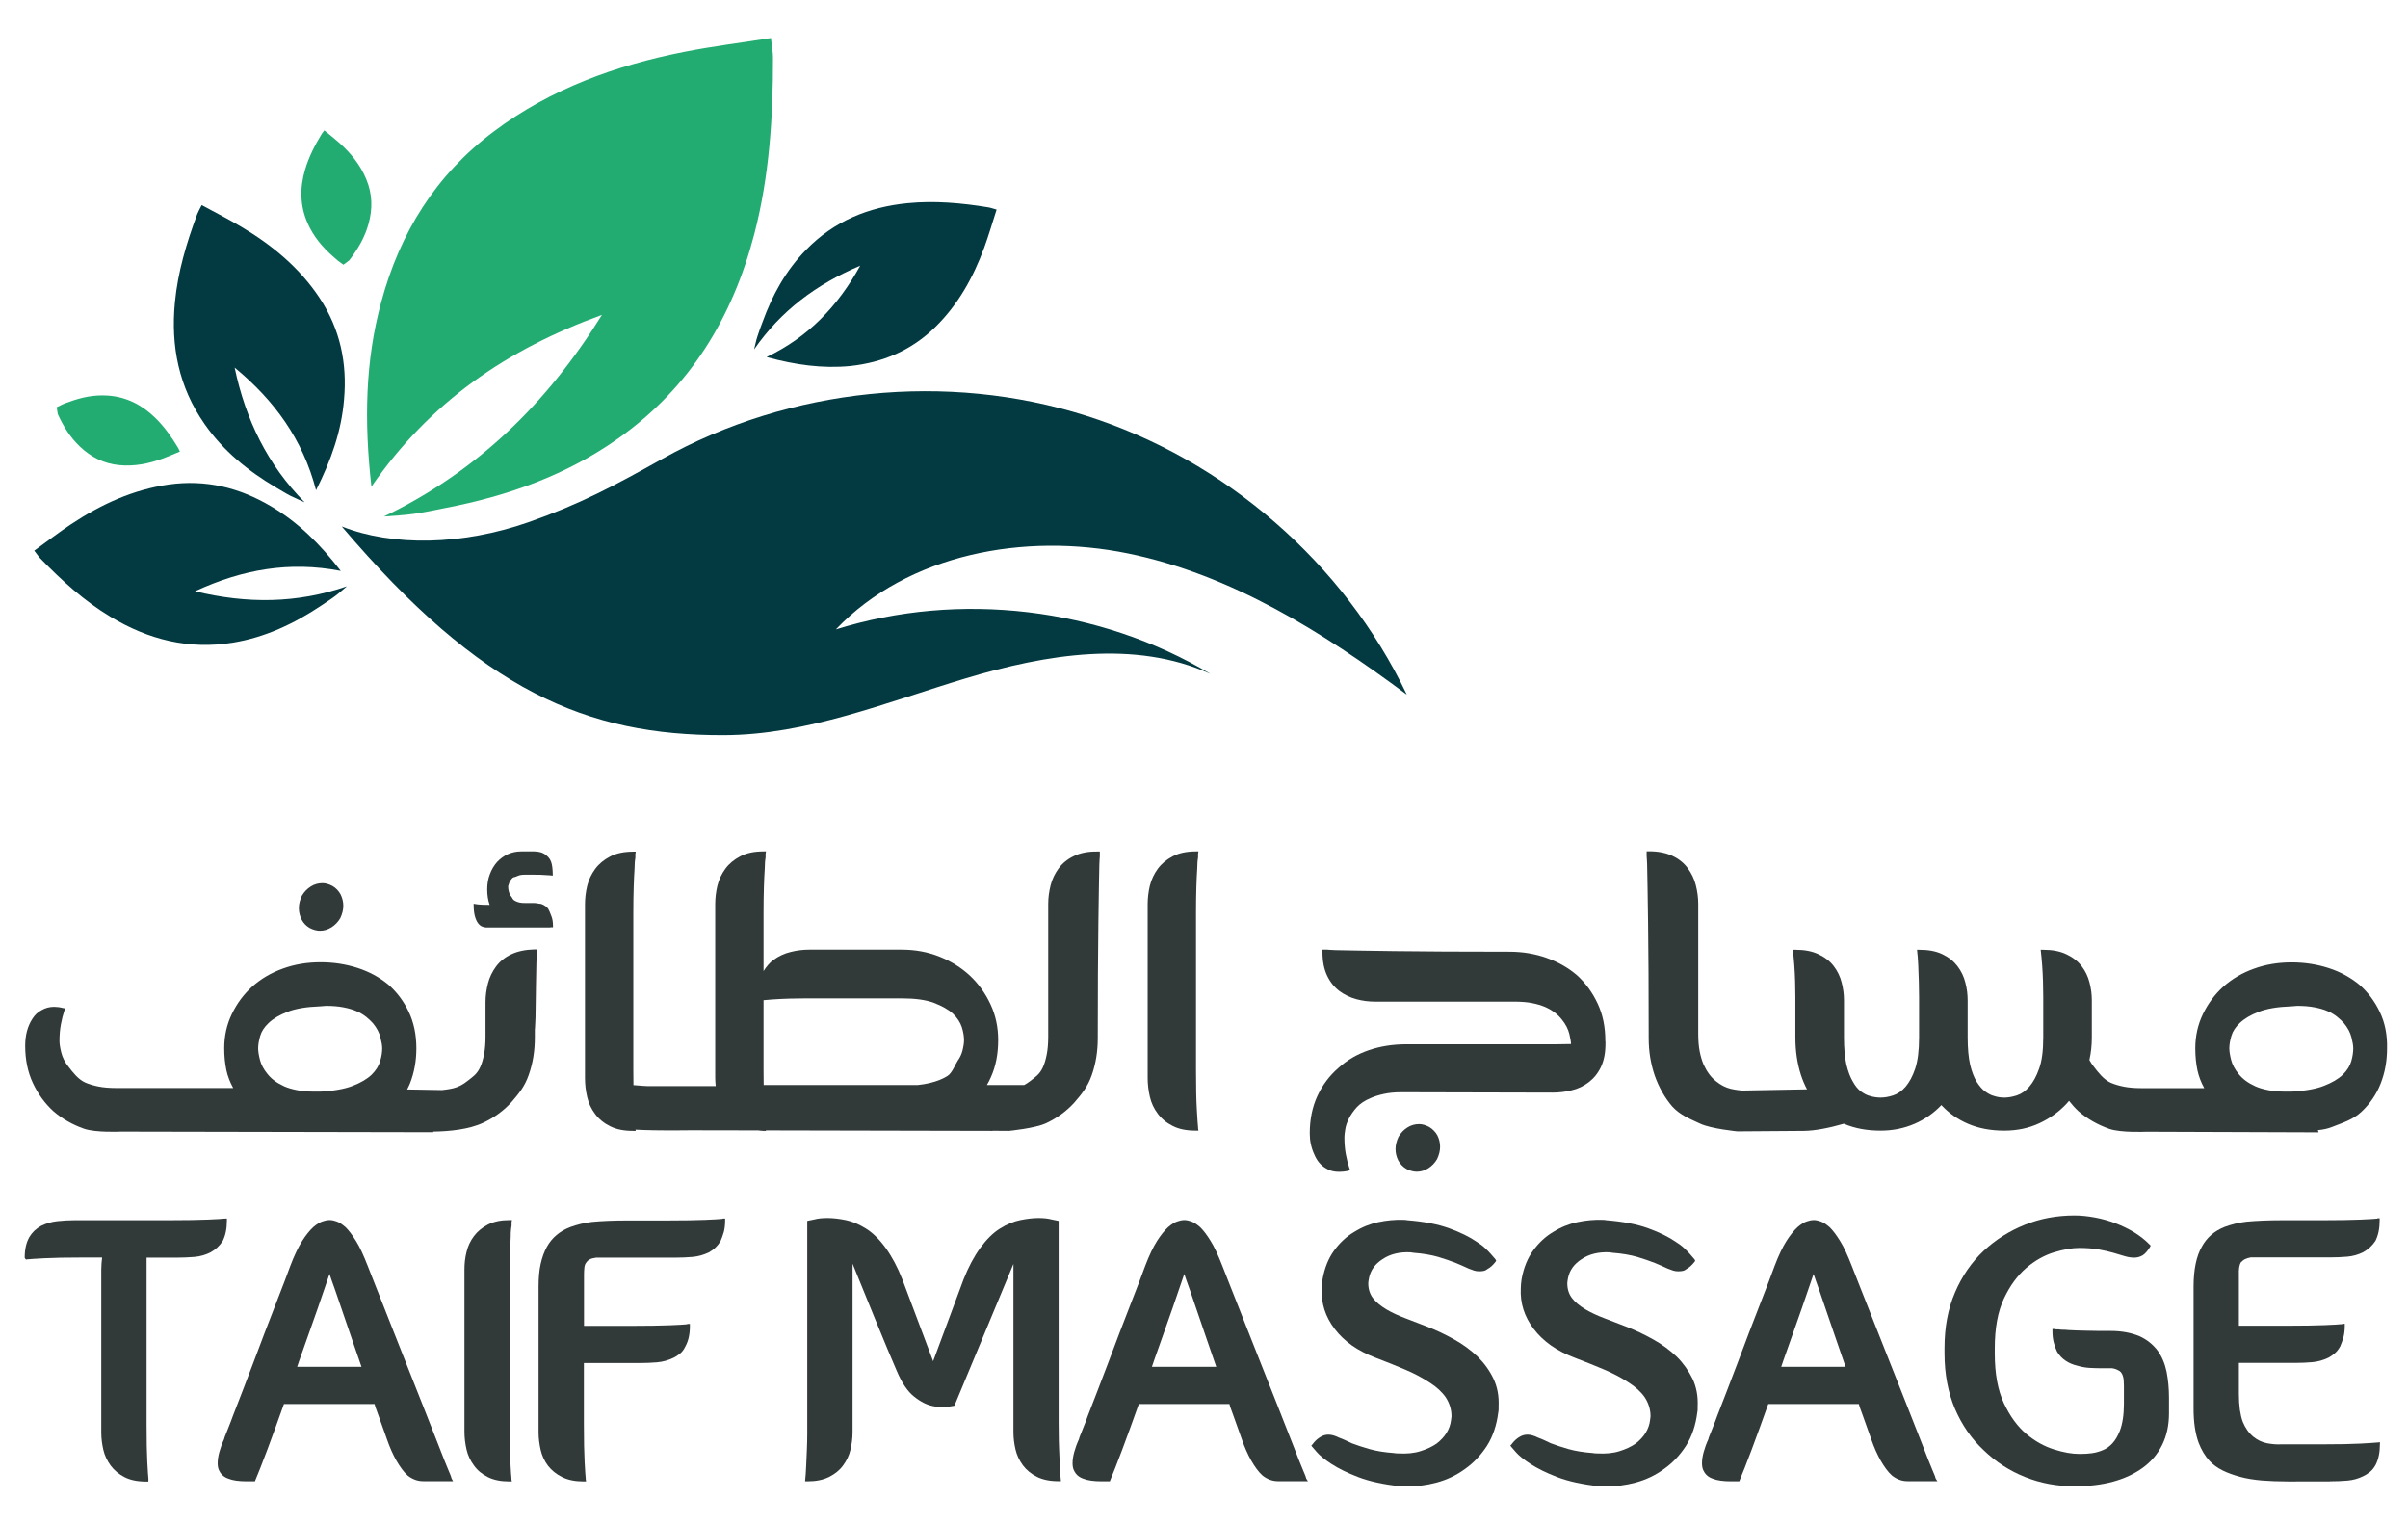 <?xml version="1.0" encoding="utf-8"?>
<!-- Generator: Adobe Illustrator 28.0.0, SVG Export Plug-In . SVG Version: 6.00 Build 0)  -->
<svg version="1.1" id="Layer_1" xmlns="http://www.w3.org/2000/svg" xmlns:xlink="http://www.w3.org/1999/xlink" x="0px" y="0px"
	 viewBox="0 0 198.78 125.84" style="enable-background:new 0 0 198.78 125.84;" xml:space="preserve">
<style type="text/css">
	.st0{fill:#323939;}
	.st1{fill:#033941;}
	.st2{fill-rule:evenodd;clip-rule:evenodd;fill:#033941;}
	.st3{fill-rule:evenodd;clip-rule:evenodd;fill:#23AC72;}
</style>
<g>
	<g>
		<g>
			<path class="st0" d="M98.76,73.21c0.02-0.61,0.04-1.11,0.07-1.51c0-0.2,0.01-0.38,0.02-0.53c0.01-0.15,0.03-0.29,0.05-0.4v-0.2
				v-0.1l0.03-0.2h-0.2c-0.76,0-1.4,0.13-1.91,0.4c-0.52,0.27-0.93,0.61-1.24,1.03c-0.31,0.42-0.53,0.89-0.66,1.4
				c-0.12,0.51-0.18,1.02-0.18,1.53v8.35v5.99c0,0.51,0.06,1.03,0.18,1.55c0.12,0.52,0.34,0.99,0.66,1.41
				c0.31,0.42,0.73,0.76,1.24,1.01c0.51,0.26,1.14,0.38,1.88,0.38h0.03h0.2l-0.03-0.2v-0.07c-0.02-0.18-0.06-0.66-0.1-1.45
				c-0.05-0.79-0.07-1.9-0.07-3.34v-12.9C98.73,74.53,98.74,73.82,98.76,73.21z"/>
			<path class="st0" d="M45.15,70.64c-0.15-0.14-0.31-0.23-0.49-0.29c-0.18-0.05-0.36-0.08-0.54-0.08H43
				c-0.38,0-0.74,0.08-1.08,0.23c-0.34,0.16-0.63,0.37-0.89,0.65c-0.25,0.28-0.45,0.62-0.59,1c-0.15,0.38-0.22,0.8-0.22,1.26
				c0,0.48,0.07,0.9,0.2,1.27h-0.12c-0.34,0-0.61-0.01-0.79-0.03c-0.19-0.02-0.3-0.04-0.34-0.05h-0.02l-0.05-0.02v0.09v0.02
				c0,0.35,0.03,0.64,0.09,0.88c0.06,0.24,0.14,0.43,0.24,0.58c0.1,0.15,0.21,0.25,0.34,0.31c0.12,0.06,0.25,0.09,0.37,0.09h1.42
				h3.87c0.01,0,0.01-0.01,0.01-0.02c0.01,0,0.03,0,0.04,0h0.08h0.02l0.07,0.01v-0.09c0-0.33-0.04-0.61-0.13-0.83
				c-0.09-0.22-0.21-0.6-0.37-0.73c-0.15-0.14-0.31-0.23-0.49-0.29c-0.03-0.01-0.06-0.01-0.1-0.01v-0.01l-0.03,0.01
				c-0.14-0.03-0.27-0.06-0.41-0.06h-0.74c-0.44,0-0.59-0.05-0.83-0.16c-0.24-0.11-0.23-0.23-0.34-0.37
				c-0.06-0.07-0.11-0.14-0.14-0.21c-0.03-0.07-0.05-0.14-0.07-0.22c-0.03-0.12-0.05-0.24-0.05-0.37c0-0.14,0.02-0.09,0.06-0.25
				c0.04-0.16,0.13-0.31,0.26-0.45c0.13-0.14,0.12-0.06,0.35-0.16c0.23-0.1,0.35-0.15,0.74-0.15h0.5c0.57,0,1,0.01,1.29,0.04
				c0.07,0,0.13,0,0.18,0.01c0.05,0,0.09,0.01,0.13,0.01c0.02,0.01,0.05,0.01,0.08,0.01h0.02l0.07,0.01v-0.09
				c0-0.33-0.04-0.81-0.13-1.03C45.43,70.95,45.31,70.77,45.15,70.64z"/>
			<path class="st0" d="M117.97,93.01c-0.29-0.15-0.57-0.23-0.82-0.23c-0.35,0-0.67,0.09-0.97,0.28c-0.3,0.19-0.54,0.44-0.73,0.76
				c-0.16,0.34-0.25,0.68-0.25,1.02c0,0.34,0.08,0.65,0.23,0.95c0.16,0.29,0.38,0.52,0.67,0.69c0.29,0.15,0.58,0.23,0.85,0.23
				c0.33,0,0.64-0.09,0.95-0.28c0.3-0.19,0.54-0.44,0.73-0.76c0.16-0.34,0.25-0.68,0.25-1.02c0-0.34-0.08-0.65-0.23-0.95
				C118.49,93.42,118.26,93.18,117.97,93.01z"/>
			<path class="st0" d="M25.56,76.59c0.29,0.15,0.58,0.23,0.85,0.23c0.33,0,0.64-0.09,0.95-0.28c0.3-0.19,0.54-0.44,0.73-0.76
				c0.16-0.34,0.25-0.68,0.25-1.02c0-0.34-0.08-0.65-0.23-0.95c-0.16-0.29-0.38-0.52-0.67-0.69c-0.29-0.15-0.57-0.23-0.82-0.23
				c-0.35,0-0.67,0.09-0.97,0.28c-0.3,0.19-0.54,0.44-0.73,0.76c-0.16,0.34-0.25,0.68-0.25,1.02s0.08,0.65,0.23,0.95
				C25.05,76.19,25.27,76.42,25.56,76.59z"/>
			<path class="st0" d="M132.52,85.91c0-1.15-0.21-2.17-0.63-3.07c-0.42-0.9-0.98-1.68-1.69-2.33c-0.73-0.63-1.57-1.11-2.53-1.45
				c-0.96-0.34-1.98-0.51-3.06-0.51c-4,0-7.17-0.02-9.51-0.05c-2.34-0.03-3.96-0.06-4.87-0.08c-0.15,0-0.29-0.01-0.4-0.02
				c-0.11-0.01-0.2-0.02-0.26-0.02h-0.2h-0.2v0.2c0,0.77,0.13,1.41,0.38,1.94c0.25,0.53,0.59,0.95,1.01,1.27
				c0.42,0.31,0.89,0.54,1.41,0.68c0.52,0.14,1.03,0.2,1.54,0.2h11.06h0.46c0.55,0,1.03,0.04,1.44,0.12
				c0.41,0.08,0.77,0.19,1.08,0.32c0.6,0.27,1.06,0.62,1.39,1.05c0.31,0.38,0.51,0.78,0.61,1.18c0.08,0.35,0.13,0.61,0.14,0.83
				c-0.43,0.01-0.83,0.02-1.21,0.02c-0.41,0-0.75,0-1.01,0h-11.37c-1.11,0-2.14,0.16-3.11,0.49c-0.96,0.33-1.8,0.82-2.51,1.47
				c-0.73,0.63-1.31,1.4-1.73,2.31c-0.42,0.91-0.63,1.94-0.63,3.09c0,0.61,0.12,1.18,0.37,1.72c0.22,0.54,0.55,0.93,1,1.18
				c0.27,0.18,0.62,0.27,1.06,0.27c0.11,0,0.23-0.01,0.35-0.02c0.12-0.01,0.24-0.03,0.35-0.05l0.2-0.07l-0.07-0.2
				c-0.11-0.32-0.2-0.68-0.28-1.1c-0.08-0.42-0.12-0.88-0.12-1.4c0-0.16,0.02-0.38,0.07-0.66c0.04-0.28,0.14-0.58,0.3-0.9
				c0.16-0.31,0.37-0.62,0.65-0.93c0.28-0.3,0.66-0.56,1.15-0.76c0.31-0.14,0.67-0.25,1.08-0.34c0.41-0.09,0.89-0.14,1.45-0.14
				l12.5,0.03c0.51,0,1.03-0.06,1.55-0.19c0.52-0.12,0.99-0.34,1.41-0.66c0.42-0.32,0.76-0.73,1.01-1.25
				c0.25-0.52,0.38-1.16,0.38-1.93v-0.2c0,0,0,0-0.01,0C132.51,85.96,132.52,85.94,132.52,85.91z"/>
			<path class="st0" d="M88.66,70.65c-0.53,0.25-0.95,0.59-1.26,1.01c-0.31,0.42-0.54,0.89-0.67,1.4c-0.13,0.52-0.2,1.03-0.2,1.54
				v10.52v0.46c0,0.55-0.04,1.03-0.12,1.44c-0.08,0.41-0.18,0.77-0.32,1.07c-0.27,0.59-0.62,0.8-1.04,1.13
				c-0.17,0.13-0.33,0.24-0.5,0.33h-3.08c0.12-0.21,0.23-0.42,0.33-0.65c0.4-0.89,0.6-1.91,0.6-3.06c0-1.06-0.21-2.04-0.63-2.94
				c-0.42-0.9-0.98-1.69-1.69-2.36c-0.73-0.68-1.57-1.2-2.54-1.59c-0.96-0.38-1.99-0.57-3.1-0.57h-7.64c-0.51,0-1.02,0.06-1.53,0.19
				c-0.51,0.12-0.98,0.34-1.43,0.66c-0.32,0.24-0.58,0.56-0.81,0.92v-4.8c0-0.82,0.01-1.53,0.03-2.14c0.02-0.61,0.04-1.11,0.07-1.51
				c0-0.2,0.01-0.38,0.02-0.53c0.01-0.15,0.03-0.29,0.05-0.4v-0.2v-0.1l0.03-0.2h-0.2c-0.76,0-1.4,0.13-1.91,0.4
				c-0.52,0.27-0.93,0.61-1.24,1.03c-0.31,0.42-0.53,0.89-0.66,1.4c-0.12,0.51-0.18,1.02-0.18,1.53v8.35v5.99
				c0,0.22,0.02,0.44,0.04,0.67h-2.06h-3.61c0,0-0.65-0.03-1.12-0.08c0-0.4-0.01-0.82-0.01-1.29v-12.9c0-0.82,0.01-1.53,0.03-2.14
				c0.02-0.61,0.04-1.11,0.07-1.51c0-0.2,0.01-0.38,0.02-0.53c0.01-0.15,0.03-0.29,0.05-0.4v-0.2v-0.1l0.03-0.2h-0.2
				c-0.76,0-1.4,0.13-1.91,0.4c-0.52,0.27-0.93,0.61-1.24,1.03c-0.31,0.42-0.53,0.89-0.66,1.4c-0.12,0.51-0.18,1.02-0.18,1.53v8.35
				v5.99c0,0.51,0.06,1.03,0.18,1.55c0.12,0.52,0.34,0.99,0.66,1.41c0.31,0.42,0.73,0.76,1.24,1.01c0.51,0.26,1.14,0.38,1.88,0.38
				h0.03h0.2l-0.02-0.1c1.88,0.1,4.52,0.05,4.52,0.05l5.6,0.01c0.14,0.01,0.27,0.04,0.42,0.04h0.03h0.2l-0.01-0.04l18.75,0.04
				l-0.13-0.01c0.88,0.01,1.45,0.01,1.45,0.01s2.16-0.21,3.06-0.63c0.9-0.42,1.67-0.98,2.32-1.69c0.63-0.73,1.11-1.31,1.45-2.27
				c0.34-0.96,0.5-1.98,0.5-3.06c0-3.99,0.02-7.15,0.05-9.49c0.03-2.34,0.06-3.95,0.08-4.86c0-0.15,0.01-0.29,0.02-0.4
				c0.01-0.11,0.02-0.2,0.02-0.26v-0.2v-0.2h-0.2C89.83,70.27,89.19,70.39,88.66,70.65z M63.76,82.49c0.47-0.03,0.95-0.06,1.43-0.07
				c0.47-0.01,0.92-0.02,1.33-0.02c0.41,0,0.75,0,1.01,0h6.91c1.1,0,1.99,0.12,2.65,0.37c0.66,0.25,1.18,0.54,1.56,0.88
				c0.38,0.36,0.62,0.74,0.75,1.13c0.12,0.39,0.18,0.75,0.18,1.06c0,0.11-0.01,0.24-0.03,0.39c-0.02,0.15-0.06,0.31-0.1,0.49
				c-0.07,0.27-0.19,0.54-0.38,0.81c-0.19,0.27-0.47,1.04-0.85,1.27c-0.38,0.25-0.87,0.44-1.48,0.59c-0.29,0.07-0.61,0.12-0.97,0.16
				H63.04c0-0.4-0.01-0.82-0.01-1.29v-5.71C63.27,82.53,63.51,82.51,63.76,82.49z"/>
			<path class="st0" d="M42.21,78.76c-0.53,0.25-0.95,0.59-1.26,1.01c-0.31,0.42-0.54,0.89-0.67,1.4c-0.13,0.52-0.2,1.03-0.2,1.54
				v2.4v0.46c0,0.55-0.04,1.03-0.12,1.44c-0.08,0.41-0.18,0.77-0.32,1.07c-0.27,0.59-0.62,0.8-1.04,1.13
				c-0.38,0.31-0.77,0.51-1.18,0.61c-0.4,0.1-0.94,0.15-0.94,0.15l-2.87-0.05c0.08-0.16,0.16-0.32,0.23-0.49
				c0.35-0.89,0.53-1.86,0.53-2.9c0-1.13-0.21-2.14-0.63-3.02c-0.42-0.88-0.98-1.63-1.69-2.25c-0.73-0.6-1.57-1.06-2.53-1.37
				c-0.96-0.31-1.98-0.47-3.06-0.47c-1.1,0-2.14,0.17-3.1,0.52c-0.96,0.34-1.81,0.84-2.53,1.48c-0.71,0.64-1.27,1.4-1.69,2.27
				c-0.42,0.87-0.63,1.81-0.63,2.83c0,0.64,0.06,1.25,0.18,1.82c0.11,0.5,0.3,0.99,0.56,1.46c-3.7,0-9.19,0-9.19,0H9.58
				c-0.55,0-1.03-0.04-1.44-0.12c-0.41-0.08-0.77-0.19-1.08-0.32C6.46,89.1,6,88.49,5.67,88.06c-0.31-0.38-0.51-0.78-0.61-1.18
				s-0.15-0.72-0.15-0.95c0-0.52,0.04-0.98,0.12-1.4c0.08-0.42,0.17-0.78,0.28-1.1l0.07-0.2L5.2,83.2c-0.27-0.07-0.51-0.1-0.73-0.1
				c-0.38,0-0.72,0.09-1.03,0.27c-0.31,0.16-0.56,0.39-0.76,0.71c-0.4,0.61-0.6,1.35-0.6,2.23c0,1.15,0.21,2.17,0.63,3.07
				c0.42,0.9,0.98,1.68,1.69,2.33c0.73,0.63,1.57,1.11,2.53,1.45c0.96,0.34,3.06,0.24,3.06,0.24l25.78,0.05l-0.01-0.05
				c1.32-0.02,2.94-0.17,4.13-0.73c0.9-0.42,1.67-0.98,2.32-1.69c0.63-0.73,1.11-1.31,1.44-2.27c0.34-0.96,0.5-1.98,0.5-3.06
				c0-3.99,0.02,0.97,0.05-1.37c0.03-2.34,0.06-3.95,0.08-4.86c0-0.15,0.01-0.29,0.02-0.4c0.01-0.11,0.02-0.2,0.02-0.26v-0.2v-0.2
				h-0.2C43.38,78.38,42.74,78.51,42.21,78.76z M21.48,85.5c0.11-0.38,0.34-0.73,0.7-1.07c0.38-0.36,0.89-0.66,1.56-0.92
				c0.66-0.26,1.56-0.41,2.68-0.45c0.09,0,0.17-0.01,0.25-0.02c0.08-0.01,0.16-0.02,0.25-0.02c0.53,0,1.01,0.04,1.42,0.12
				c0.42,0.08,0.78,0.18,1.09,0.32c0.31,0.13,0.57,0.29,0.8,0.47c0.22,0.18,0.41,0.36,0.56,0.53c0.31,0.38,0.51,0.76,0.61,1.15
				c0.1,0.39,0.15,0.69,0.15,0.92c0,0.31-0.05,0.66-0.17,1.05c-0.11,0.39-0.34,0.76-0.7,1.12c-0.38,0.36-0.89,0.66-1.56,0.92
				c-0.66,0.26-1.56,0.42-2.68,0.48h-0.46c-0.55,0-1.03-0.04-1.44-0.12c-0.41-0.08-0.77-0.18-1.08-0.32
				c-0.6-0.27-1.06-0.61-1.39-1.03c-0.31-0.38-0.51-0.76-0.61-1.15c-0.1-0.39-0.15-0.71-0.15-0.95
				C21.31,86.22,21.37,85.88,21.48,85.5z"/>
			<path class="st0" d="M196.45,83.52c-0.42-0.88-0.98-1.63-1.69-2.25c-0.73-0.6-1.57-1.06-2.53-1.37
				c-0.96-0.31-1.98-0.47-3.06-0.47c-1.1,0-2.14,0.17-3.1,0.52c-0.96,0.34-1.81,0.84-2.53,1.48c-0.71,0.64-1.27,1.4-1.69,2.27
				c-0.42,0.87-0.63,1.81-0.63,2.83c0,0.64,0.06,1.25,0.18,1.82c0.11,0.5,0.3,0.99,0.56,1.46c-2.5,0-4.73,0-4.73,0h-0.46
				c-0.55,0-1.03-0.04-1.44-0.12c-0.41-0.08-0.77-0.19-1.08-0.32c-0.6-0.27-1.06-0.88-1.39-1.31c-0.15-0.19-0.28-0.38-0.38-0.57
				c0.13-0.59,0.2-1.21,0.2-1.85v-3.07c0-0.49-0.06-0.98-0.19-1.47c-0.12-0.49-0.34-0.95-0.66-1.37c-0.31-0.4-0.73-0.73-1.25-0.97
				c-0.52-0.25-1.15-0.37-1.89-0.37h-0.03h-0.2c0.05,0.38,0.08,0.8,0.12,1.26c0.03,0.46,0.06,0.92,0.07,1.37
				c0.01,0.46,0.02,0.88,0.02,1.28c0,0.39,0,0.72,0,0.97v2.36c0,1.09-0.11,1.94-0.34,2.57c-0.22,0.63-0.49,1.12-0.81,1.49
				c-0.31,0.36-0.66,0.6-1.03,0.72c-0.37,0.12-0.71,0.18-1.03,0.18c-0.29,0-0.57-0.04-0.84-0.13c-0.25-0.06-0.49-0.19-0.74-0.37
				c-0.25-0.18-0.48-0.45-0.71-0.81c-0.22-0.36-0.4-0.84-0.54-1.42c-0.13-0.59-0.2-1.33-0.2-2.22v-3.07c0-0.49-0.06-0.98-0.19-1.47
				c-0.12-0.49-0.34-0.95-0.66-1.37c-0.31-0.4-0.72-0.73-1.23-0.97c-0.51-0.25-1.14-0.37-1.9-0.37h-0.2c0.05,0.38,0.08,0.8,0.1,1.26
				c0.02,0.46,0.04,0.92,0.05,1.37c0.01,0.46,0.02,0.88,0.02,1.28c0,0.39,0,0.72,0,0.97v2.36c0,1.09-0.11,1.94-0.32,2.57
				c-0.21,0.63-0.48,1.12-0.79,1.49c-0.31,0.36-0.66,0.6-1.03,0.72c-0.37,0.12-0.71,0.18-1.03,0.18c-0.29,0-0.58-0.04-0.88-0.13
				c-0.25-0.06-0.49-0.19-0.74-0.37c-0.25-0.18-0.47-0.45-0.67-0.81c-0.22-0.36-0.4-0.84-0.54-1.42c-0.13-0.59-0.2-1.33-0.2-2.22
				v-3.07c0-0.49-0.06-0.98-0.19-1.47c-0.12-0.49-0.34-0.95-0.66-1.37c-0.31-0.4-0.73-0.73-1.25-0.97
				c-0.52-0.25-1.15-0.37-1.89-0.37h-0.03h-0.2c0.05,0.38,0.08,0.8,0.12,1.26c0.03,0.46,0.06,0.92,0.07,1.37
				c0.01,0.46,0.02,0.88,0.02,1.28c0,0.39,0,0.72,0,0.97v2.36c0,1.11,0.15,2.13,0.45,3.07c0.14,0.43,0.31,0.84,0.51,1.21l-5.38,0.1
				c0,0-0.54-0.05-0.94-0.15c-0.4-0.1-0.8-0.3-1.18-0.61c-0.43-0.33-0.77-0.8-1.04-1.39c-0.13-0.31-0.24-0.67-0.32-1.08
				c-0.08-0.41-0.12-0.89-0.12-1.44v-0.46V74.6c0-0.51-0.07-1.02-0.2-1.54c-0.13-0.52-0.36-0.99-0.67-1.41
				c-0.31-0.42-0.73-0.76-1.26-1.01c-0.53-0.25-1.17-0.38-1.93-0.38h-0.2v0.2v0.2c0,0.07,0.01,0.15,0.02,0.27
				c0.01,0.11,0.02,0.24,0.02,0.4c0.02,0.91,0.05,2.53,0.08,4.87c0.03,2.34,0.05,5.51,0.05,9.51c0,1.08,0.17,2.1,0.5,3.07
				c0.34,0.96,0.82,1.81,1.44,2.54c0.65,0.71,1.42,1.01,2.32,1.43c0.9,0.42,3.06,0.63,3.06,0.63s2.78-0.02,5.49-0.04
				c0.96-0.01,2.16-0.26,3.3-0.59c0.88,0.38,1.89,0.57,3.03,0.57c1.01,0,1.94-0.19,2.8-0.56c0.85-0.37,1.6-0.89,2.22-1.55
				c0.61,0.66,1.34,1.18,2.21,1.55c0.86,0.37,1.86,0.56,2.98,0.56c1.06,0,2.02-0.2,2.9-0.61c0.88-0.41,1.63-0.95,2.26-1.63
				c0.07-0.07,0.12-0.15,0.19-0.22c0.24,0.31,0.5,0.6,0.78,0.86c0.73,0.63,1.57,1.11,2.53,1.45c0.96,0.34,3.06,0.24,3.06,0.24
				l14.23,0.05l-0.06-0.18c0.4-0.04,0.78-0.11,1.11-0.24c0.97-0.38,1.8-0.63,2.48-1.27c0.71-0.67,1.24-1.44,1.59-2.33
				c0.35-0.89,0.53-1.86,0.53-2.9C197.08,85.4,196.87,84.39,196.45,83.52z M194.1,87.58c-0.11,0.39-0.34,0.76-0.7,1.12
				c-0.38,0.36-0.89,0.66-1.56,0.92c-0.66,0.26-1.56,0.42-2.68,0.48h-0.46c-0.55,0-1.03-0.04-1.44-0.12
				c-0.41-0.08-0.77-0.18-1.08-0.32c-0.6-0.27-1.06-0.61-1.39-1.03c-0.31-0.38-0.51-0.76-0.61-1.15c-0.1-0.39-0.15-0.71-0.15-0.95
				c0-0.31,0.06-0.66,0.17-1.03c0.11-0.38,0.34-0.73,0.7-1.07c0.38-0.36,0.89-0.66,1.56-0.92c0.66-0.26,1.56-0.41,2.68-0.45
				c0.09,0,0.17-0.01,0.25-0.02c0.08-0.01,0.16-0.02,0.25-0.02c0.53,0,1.01,0.04,1.42,0.12c0.42,0.08,0.78,0.18,1.09,0.32
				c0.31,0.13,0.57,0.29,0.79,0.47c0.22,0.18,0.41,0.36,0.56,0.53c0.31,0.38,0.51,0.76,0.61,1.15c0.1,0.39,0.15,0.69,0.15,0.92
				C194.26,86.84,194.21,87.19,194.1,87.58z"/>
		</g>
	</g>
	<path class="st1" d="M99.92,55.62c-9.16-5.49-20.71-6.86-30.92-3.67c5.98-6.27,15.62-8.01,24.12-6.27
		c8.5,1.74,16.06,6.48,23.01,11.65c-5.17-10.84-15-19.39-26.48-23.02c-11.49-3.64-24.47-2.31-34.99,3.57
		c-3.93,2.2-6.78,3.73-11.03,5.22c-5.49,1.92-11.23,2.01-15.42,0.35c11.56,13.6,20.21,17.26,31.54,17.23
		c6.88-0.02,13.41-2.72,20-4.7C86.34,54,93.67,52.78,99.92,55.62z"/>
	<path class="st2" d="M63.28,29.47c3.47-1.66,5.89-4.21,7.73-7.54c-3.61,1.53-6.54,3.71-8.76,6.91c0.09-0.36,0.16-0.73,0.28-1.09
		c0.12-0.39,0.27-0.77,0.41-1.15c0.81-2.24,1.93-4.28,3.61-5.99c2.3-2.36,5.14-3.52,8.37-3.84c2.23-0.22,4.44-0.02,6.64,0.34
		c0.2,0.03,0.39,0.1,0.71,0.19c-0.35,1.08-0.65,2.12-1.02,3.13c-0.91,2.47-2.16,4.73-4.07,6.59c-1.96,1.91-4.32,2.9-6.99,3.19
		C67.9,30.43,65.67,30.12,63.28,29.47z"/>
	<path class="st2" d="M26.09,40.46c-1.09-4.18-3.41-7.39-6.72-10.12c0.91,4.31,2.71,8.01,5.78,11.12c-0.39-0.18-0.78-0.34-1.16-0.53
		c-0.41-0.21-0.8-0.46-1.2-0.69c-2.32-1.37-4.36-3.03-5.9-5.24c-2.13-3.04-2.8-6.42-2.45-10.05c0.24-2.51,0.96-4.91,1.84-7.27
		c0.08-0.21,0.2-0.41,0.37-0.75c1.12,0.61,2.22,1.16,3.27,1.79c2.56,1.52,4.81,3.38,6.46,5.87c1.7,2.57,2.29,5.38,2.02,8.39
		C28.19,35.55,27.35,37.96,26.09,40.46z"/>
	<path class="st2" d="M28.13,47.12C23.89,46.3,19.99,47,16.1,48.8c4.28,1.04,8.4,1.02,12.54-0.41c-0.33,0.27-0.64,0.56-0.98,0.81
		c-0.37,0.28-0.76,0.52-1.14,0.78c-2.24,1.5-4.62,2.62-7.28,3.06c-3.66,0.6-7-0.25-10.13-2.14c-2.16-1.3-4.02-2.99-5.77-4.8
		c-0.16-0.16-0.28-0.36-0.51-0.65c1.04-0.75,2.01-1.5,3.02-2.17c2.48-1.65,5.13-2.87,8.09-3.29c3.05-0.43,5.84,0.26,8.45,1.81
		C24.61,43.11,26.42,44.9,28.13,47.12z"/>
	<path class="st0" d="M18.57,100.55v0.03H18.5c-0.17,0.02-0.62,0.05-1.37,0.08c-0.74,0.03-1.8,0.05-3.16,0.05H6.16
		c-0.48,0-0.96,0.03-1.43,0.08c-0.47,0.05-0.92,0.18-1.34,0.39c-0.42,0.23-0.74,0.54-0.97,0.93c-0.25,0.44-0.38,1-0.38,1.68
		c0,0.04,0.01,0.06,0.03,0.06c0,0.02,0.01,0.04,0.03,0.06l0.06,0.06l0.06-0.03h0.06c0.17-0.02,0.63-0.05,1.38-0.09
		c0.75-0.04,1.81-0.06,3.17-0.06h1.6c-0.02,0.17-0.04,0.33-0.05,0.5c-0.01,0.17-0.02,0.33-0.02,0.5v13.44
		c0,0.48,0.06,0.95,0.17,1.43c0.11,0.48,0.32,0.91,0.61,1.31c0.29,0.39,0.68,0.71,1.15,0.95c0.47,0.24,1.06,0.36,1.77,0.36h0.19
		v-0.19v-0.06c-0.02-0.17-0.05-0.62-0.09-1.35c-0.04-0.74-0.06-1.78-0.06-3.13v-12.07v-1.68h2.51c0.48,0,0.96-0.02,1.44-0.06
		c0.48-0.04,0.92-0.17,1.32-0.37c0.42-0.23,0.75-0.54,1.01-0.93c0.23-0.46,0.35-1.02,0.35-1.68v-0.19H18.57z"/>
	<path class="st0" d="M37.29,122.05c-0.02-0.04-0.04-0.1-0.06-0.19c-0.02-0.06-0.05-0.13-0.08-0.2c-0.03-0.07-0.07-0.16-0.11-0.26
		c-0.21-0.5-0.5-1.22-0.86-2.16c-0.37-0.94-0.78-1.99-1.23-3.13c-0.45-1.14-0.92-2.33-1.41-3.56c-0.49-1.23-0.95-2.4-1.38-3.49
		c-0.43-1.09-0.81-2.04-1.13-2.86c-0.32-0.82-0.55-1.39-0.68-1.73c-0.34-0.87-0.65-1.55-0.96-2.04c-0.3-0.49-0.59-0.87-0.86-1.14
		c-0.29-0.25-0.54-0.41-0.75-0.48c-0.21-0.07-0.37-0.11-0.47-0.11H27.2h-0.09c-0.11,0-0.27,0.04-0.49,0.11
		c-0.22,0.07-0.48,0.23-0.77,0.48c-0.29,0.27-0.6,0.65-0.91,1.14c-0.31,0.49-0.64,1.17-0.97,2.04c-0.11,0.29-0.26,0.71-0.47,1.26
		c-0.21,0.55-0.46,1.19-0.74,1.91c-0.28,0.73-0.58,1.5-0.9,2.33c-0.31,0.83-0.63,1.66-0.94,2.49c-0.31,0.83-0.62,1.62-0.91,2.38
		c-0.29,0.76-0.56,1.44-0.79,2.04c-0.11,0.29-0.2,0.56-0.3,0.79c-0.09,0.24-0.17,0.44-0.24,0.61c-0.04,0.08-0.07,0.16-0.09,0.22
		c-0.02,0.06-0.04,0.11-0.06,0.16c-0.02,0.06-0.03,0.1-0.03,0.12c-0.17,0.37-0.3,0.73-0.39,1.06c-0.09,0.33-0.14,0.64-0.14,0.93
		c0,0.25,0.04,0.46,0.13,0.62c0.15,0.31,0.4,0.53,0.75,0.65c0.36,0.15,0.87,0.22,1.54,0.22h0.53h0.13l0.03-0.09
		c0.23-0.54,0.56-1.38,0.99-2.52c0.43-1.14,0.88-2.4,1.37-3.77h7.48c0.04,0.17,0.09,0.33,0.16,0.5c0.06,0.17,0.11,0.31,0.16,0.44
		c0.25,0.68,0.49,1.35,0.71,1.99c0.22,0.64,0.48,1.22,0.77,1.74c0.15,0.25,0.29,0.48,0.44,0.68c0.15,0.21,0.31,0.39,0.5,0.56
		c0.19,0.15,0.39,0.26,0.6,0.34c0.21,0.08,0.44,0.12,0.69,0.12h2.45L37.29,122.05z M24.53,112.81l0.19-0.56
		c0.27-0.77,0.54-1.52,0.8-2.26c0.26-0.74,0.5-1.42,0.72-2.04c0.22-0.62,0.41-1.18,0.57-1.66c0.16-0.49,0.29-0.87,0.39-1.14
		c0.1,0.31,0.26,0.75,0.46,1.31c0.2,0.56,0.41,1.18,0.64,1.87c0.23,0.68,0.48,1.42,0.75,2.19c0.27,0.78,0.53,1.54,0.79,2.29H24.53z"
		/>
	<path class="st0" d="M40.27,121.91c0.48,0.24,1.07,0.36,1.76,0.36h0.03h0.19l-0.03-0.19v-0.06c-0.02-0.17-0.05-0.62-0.09-1.35
		c-0.04-0.74-0.06-1.78-0.06-3.13v-12.07c0-0.77,0.01-1.44,0.03-2.01c0.02-0.57,0.04-1.04,0.06-1.42c0-0.19,0-0.35,0.02-0.5
		c0.01-0.14,0.03-0.27,0.05-0.37v-0.19v-0.09l0.03-0.19h-0.19c-0.71,0-1.31,0.12-1.79,0.37c-0.48,0.25-0.87,0.57-1.16,0.96
		c-0.29,0.39-0.5,0.83-0.61,1.31c-0.12,0.48-0.17,0.95-0.17,1.43v7.81v5.6c0,0.48,0.06,0.96,0.17,1.45
		c0.11,0.49,0.32,0.93,0.61,1.32C39.4,121.35,39.79,121.67,40.27,121.91z"/>
	<path class="st0" d="M46.4,121.91c0.48,0.24,1.07,0.36,1.76,0.36h0.03h0.19l-0.03-0.19v-0.06c-0.02-0.17-0.05-0.62-0.09-1.35
		c-0.04-0.74-0.06-1.78-0.06-3.13v-5.04h4.62c0.48,0,0.96-0.02,1.43-0.06c0.47-0.04,0.92-0.17,1.34-0.37
		c0.21-0.1,0.4-0.23,0.57-0.37c0.17-0.14,0.3-0.33,0.41-0.56c0.25-0.44,0.38-1,0.38-1.68v-0.19h-0.19l-0.06,0.03
		c-0.17,0.02-0.62,0.05-1.37,0.08c-0.74,0.03-1.81,0.05-3.19,0.05h-3.93v-4.2c0-0.23,0.01-0.43,0.03-0.61
		c0.02-0.18,0.07-0.32,0.16-0.42c0.06-0.1,0.16-0.19,0.28-0.25c0.06-0.04,0.14-0.07,0.22-0.09c0.08-0.02,0.19-0.04,0.31-0.06h6.53
		c0.48,0,0.96-0.02,1.43-0.06c0.47-0.04,0.92-0.17,1.34-0.37c0.42-0.23,0.74-0.54,0.97-0.93c0.1-0.23,0.19-0.48,0.27-0.75
		c0.07-0.27,0.11-0.58,0.11-0.93v-0.19h-0.19l-0.03,0.03h-0.06c-0.17,0.02-0.62,0.05-1.37,0.08c-0.74,0.03-1.8,0.05-3.16,0.05h-3.3
		c-0.54,0-1.06,0.01-1.54,0.03c-0.48,0.02-0.93,0.05-1.35,0.09c-0.34,0.04-0.65,0.1-0.94,0.17c-0.29,0.07-0.58,0.16-0.85,0.26
		c-0.86,0.33-1.5,0.87-1.92,1.62c-0.23,0.42-0.4,0.89-0.52,1.43c-0.12,0.54-0.17,1.17-0.17,1.9v11.98c0,0.48,0.06,0.96,0.17,1.45
		c0.11,0.49,0.32,0.93,0.61,1.32l0,0C45.53,121.35,45.91,121.67,46.4,121.91z"/>
	<path class="st0" d="M87.39,117.35v-16.58l-0.13-0.03c-0.13-0.02-0.27-0.05-0.44-0.09c-0.15-0.04-0.31-0.07-0.49-0.09
		c-0.18-0.02-0.38-0.03-0.61-0.03c-0.44,0-0.94,0.06-1.49,0.17c-0.56,0.11-1.12,0.35-1.68,0.7c-0.57,0.35-1.11,0.89-1.63,1.6
		c-0.52,0.72-0.98,1.58-1.38,2.6l-2.51,6.75l-2.54-6.75c-0.4-1.02-0.86-1.88-1.38-2.6c-0.52-0.72-1.07-1.25-1.63-1.6
		c-0.57-0.35-1.12-0.59-1.66-0.7c-0.54-0.11-1.05-0.17-1.51-0.17c-0.23,0-0.43,0.01-0.61,0.03c-0.18,0.02-0.34,0.05-0.49,0.09
		c-0.17,0.04-0.31,0.07-0.44,0.09l-0.13,0.03v16.58c0,0.25,0,0.58,0,0.98c0,0.4-0.01,0.84-0.03,1.29c-0.02,0.46-0.04,0.92-0.06,1.38
		c-0.02,0.47-0.05,0.89-0.09,1.26h0.22c0.69,0,1.28-0.12,1.76-0.36c0.48-0.24,0.87-0.55,1.16-0.95c0.29-0.39,0.5-0.83,0.61-1.31
		c0.11-0.48,0.17-0.95,0.17-1.43v-12.76v-1.15c0.21,0.52,0.49,1.2,0.83,2.04c0.35,0.84,0.7,1.7,1.05,2.58
		c0.36,0.88,0.7,1.71,1.02,2.47c0.32,0.77,0.57,1.35,0.74,1.74c0.42,1,0.9,1.71,1.43,2.13c0.53,0.43,1.05,0.69,1.55,0.79
		c0.57,0.12,1.16,0.11,1.79-0.03l4.87-11.7v1.12v12.76c0,0.48,0.06,0.95,0.17,1.43c0.11,0.48,0.32,0.91,0.61,1.31
		c0.29,0.39,0.68,0.71,1.16,0.95c0.48,0.24,1.08,0.36,1.79,0.36h0.19c-0.04-0.37-0.07-0.79-0.09-1.26
		c-0.02-0.47-0.04-0.93-0.06-1.38c-0.02-0.46-0.03-0.89-0.03-1.29C87.39,117.92,87.39,117.6,87.39,117.35L87.39,117.35z"/>
	<path class="st0" d="M107.84,122.05c-0.02-0.04-0.04-0.1-0.06-0.19c-0.02-0.06-0.05-0.13-0.08-0.2c-0.03-0.07-0.07-0.16-0.11-0.26
		c-0.21-0.5-0.5-1.22-0.86-2.16c-0.37-0.94-0.78-1.99-1.23-3.13c-0.45-1.14-0.92-2.33-1.41-3.56c-0.49-1.23-0.95-2.4-1.38-3.49
		c-0.43-1.09-0.81-2.04-1.13-2.86c-0.32-0.82-0.55-1.39-0.68-1.73c-0.34-0.87-0.65-1.55-0.96-2.04c-0.3-0.49-0.59-0.87-0.86-1.14
		c-0.29-0.25-0.54-0.41-0.75-0.48c-0.21-0.07-0.37-0.11-0.47-0.11h-0.09h-0.09c-0.11,0-0.27,0.04-0.49,0.11
		c-0.22,0.07-0.48,0.23-0.77,0.48c-0.29,0.27-0.6,0.65-0.91,1.14c-0.31,0.49-0.64,1.17-0.97,2.04c-0.11,0.29-0.26,0.71-0.47,1.26
		c-0.21,0.55-0.46,1.19-0.74,1.91c-0.28,0.73-0.58,1.5-0.9,2.33c-0.31,0.83-0.63,1.66-0.94,2.49c-0.31,0.83-0.62,1.62-0.91,2.38
		c-0.29,0.76-0.56,1.44-0.79,2.04c-0.1,0.29-0.2,0.56-0.3,0.79c-0.09,0.24-0.17,0.44-0.24,0.61c-0.04,0.08-0.07,0.16-0.09,0.22
		c-0.02,0.06-0.04,0.11-0.06,0.16c-0.02,0.06-0.03,0.1-0.03,0.12c-0.17,0.37-0.3,0.73-0.39,1.06c-0.09,0.33-0.14,0.64-0.14,0.93
		c0,0.25,0.04,0.46,0.13,0.62c0.15,0.31,0.4,0.53,0.75,0.65c0.36,0.15,0.87,0.22,1.54,0.22h0.53h0.13l0.03-0.09
		c0.23-0.54,0.56-1.38,0.99-2.52c0.43-1.14,0.88-2.4,1.37-3.77h7.48c0.04,0.17,0.09,0.33,0.16,0.5c0.06,0.17,0.11,0.31,0.16,0.44
		c0.25,0.68,0.49,1.35,0.71,1.99c0.22,0.64,0.48,1.22,0.77,1.74c0.15,0.25,0.29,0.48,0.44,0.68c0.15,0.21,0.31,0.39,0.5,0.56
		c0.19,0.15,0.39,0.26,0.6,0.34c0.21,0.08,0.44,0.12,0.69,0.12h2.45L107.84,122.05z M95.09,112.81l0.19-0.56
		c0.27-0.77,0.54-1.52,0.8-2.26c0.26-0.74,0.5-1.42,0.72-2.04c0.22-0.62,0.41-1.18,0.57-1.66c0.16-0.49,0.29-0.87,0.39-1.14
		c0.1,0.31,0.26,0.75,0.46,1.31c0.2,0.56,0.41,1.18,0.64,1.87c0.23,0.68,0.48,1.42,0.75,2.19c0.27,0.78,0.53,1.54,0.79,2.29H95.09z"
		/>
	<path class="st0" d="M115.85,122.64c0.08,0,0.17,0.01,0.25,0.03c0.82,0.02,1.65-0.08,2.5-0.31c0.85-0.23,1.63-0.6,2.34-1.12
		c0.71-0.5,1.31-1.14,1.81-1.91c0.49-0.78,0.8-1.7,0.93-2.75c0.02-0.1,0.03-0.19,0.03-0.26c0-0.07,0-0.15,0-0.23
		c0.04-0.85-0.1-1.61-0.42-2.29c-0.32-0.67-0.76-1.28-1.3-1.82c-0.57-0.54-1.21-1.02-1.95-1.43c-0.73-0.41-1.51-0.78-2.32-1.09
		c-0.59-0.23-1.17-0.45-1.74-0.67c-0.58-0.22-1.09-0.46-1.55-0.73c-0.48-0.29-0.85-0.6-1.1-0.93c-0.25-0.33-0.38-0.74-0.38-1.21
		c0-0.08,0.02-0.23,0.06-0.44c0.13-0.64,0.5-1.16,1.13-1.56c0.61-0.41,1.37-0.6,2.29-0.56c0.04,0,0.08,0.01,0.13,0.02
		c0.04,0.01,0.08,0.02,0.13,0.02c0.8,0.06,1.47,0.18,2.03,0.34c0.55,0.17,1.04,0.33,1.46,0.5c0.36,0.15,0.71,0.3,1.07,0.47
		c0.17,0.06,0.31,0.11,0.44,0.16c0.13,0.04,0.26,0.06,0.41,0.06c0.13,0,0.25-0.01,0.36-0.03c0.11-0.02,0.22-0.07,0.33-0.16
		c0.23-0.12,0.45-0.32,0.66-0.59l0.06-0.09l-0.06-0.12c-0.11-0.12-0.23-0.27-0.38-0.44c-0.13-0.14-0.28-0.31-0.47-0.48
		c-0.19-0.18-0.43-0.36-0.72-0.54c-0.57-0.39-1.31-0.76-2.25-1.1c-0.93-0.34-2.09-0.56-3.47-0.67c-0.06-0.02-0.18-0.03-0.35-0.03
		c-0.65-0.02-1.32,0.04-2.03,0.19c-0.7,0.15-1.37,0.42-1.99,0.81c-0.63,0.37-1.18,0.88-1.65,1.52c-0.47,0.64-0.79,1.43-0.96,2.36
		c-0.02,0.15-0.04,0.28-0.05,0.4c-0.01,0.12-0.02,0.25-0.02,0.37c-0.06,1.22,0.29,2.34,1.07,3.36c0.38,0.5,0.85,0.95,1.41,1.35
		c0.57,0.4,1.24,0.75,2.01,1.04c0.82,0.31,1.61,0.63,2.37,0.95c0.76,0.32,1.44,0.68,2.03,1.07c0.59,0.37,1.04,0.79,1.35,1.24
		c0.31,0.48,0.47,1,0.47,1.56c0,0.04-0.01,0.09-0.02,0.16c-0.01,0.06-0.02,0.11-0.02,0.16c-0.04,0.35-0.16,0.7-0.36,1.03
		c-0.2,0.33-0.48,0.63-0.83,0.9c-0.36,0.25-0.8,0.46-1.32,0.62c-0.52,0.17-1.14,0.23-1.85,0.19c-0.15,0-0.26-0.01-0.35-0.03
		c-0.8-0.06-1.47-0.17-2.03-0.33c-0.56-0.16-1.04-0.32-1.46-0.48c-0.21-0.1-0.39-0.19-0.55-0.26c-0.16-0.07-0.32-0.14-0.49-0.2
		c-0.34-0.17-0.63-0.25-0.88-0.25c-0.23,0-0.45,0.06-0.66,0.19c-0.25,0.15-0.47,0.35-0.66,0.62l-0.09,0.09l0.06,0.09
		c0.02,0.02,0.15,0.17,0.39,0.45c0.24,0.28,0.64,0.61,1.21,0.98c0.57,0.37,1.31,0.74,2.23,1.09c0.92,0.35,2.07,0.6,3.46,0.75
		C115.68,122.64,115.77,122.64,115.85,122.64z"/>
	<path class="st0" d="M132.28,122.64c0.08,0,0.17,0.01,0.25,0.03c0.82,0.02,1.65-0.08,2.5-0.31c0.85-0.23,1.63-0.6,2.34-1.12
		c0.71-0.5,1.31-1.14,1.81-1.91c0.49-0.78,0.8-1.7,0.93-2.75c0.02-0.1,0.03-0.19,0.03-0.26c0-0.07,0-0.15,0-0.23
		c0.04-0.85-0.1-1.61-0.42-2.29c-0.33-0.67-0.76-1.28-1.3-1.82c-0.57-0.54-1.21-1.02-1.95-1.43c-0.73-0.41-1.51-0.78-2.32-1.09
		c-0.59-0.23-1.17-0.45-1.74-0.67c-0.58-0.22-1.09-0.46-1.55-0.73c-0.48-0.29-0.85-0.6-1.1-0.93c-0.25-0.33-0.38-0.74-0.38-1.21
		c0-0.08,0.02-0.23,0.06-0.44c0.13-0.64,0.5-1.16,1.13-1.56c0.61-0.41,1.37-0.6,2.29-0.56c0.04,0,0.08,0.01,0.13,0.02
		c0.04,0.01,0.08,0.02,0.13,0.02c0.8,0.06,1.47,0.18,2.03,0.34c0.55,0.17,1.04,0.33,1.46,0.5c0.36,0.15,0.71,0.3,1.07,0.47
		c0.17,0.06,0.31,0.11,0.44,0.16c0.13,0.04,0.26,0.06,0.41,0.06c0.13,0,0.25-0.01,0.36-0.03c0.11-0.02,0.22-0.07,0.33-0.16
		c0.23-0.12,0.45-0.32,0.66-0.59l0.06-0.09l-0.06-0.12c-0.11-0.12-0.23-0.27-0.38-0.44c-0.13-0.14-0.28-0.31-0.47-0.48
		c-0.19-0.18-0.43-0.36-0.72-0.54c-0.57-0.39-1.31-0.76-2.25-1.1c-0.93-0.34-2.09-0.56-3.47-0.67c-0.06-0.02-0.18-0.03-0.35-0.03
		c-0.65-0.02-1.32,0.04-2.03,0.19c-0.7,0.15-1.37,0.42-1.99,0.81c-0.63,0.37-1.18,0.88-1.65,1.52c-0.47,0.64-0.79,1.43-0.96,2.36
		c-0.02,0.15-0.04,0.28-0.05,0.4c-0.01,0.12-0.02,0.25-0.02,0.37c-0.06,1.22,0.29,2.34,1.07,3.36c0.38,0.5,0.85,0.95,1.41,1.35
		c0.57,0.4,1.24,0.75,2.01,1.04c0.82,0.31,1.61,0.63,2.37,0.95c0.76,0.32,1.44,0.68,2.03,1.07c0.59,0.37,1.04,0.79,1.35,1.24
		c0.31,0.48,0.47,1,0.47,1.56c0,0.04-0.01,0.09-0.02,0.16c-0.01,0.06-0.02,0.11-0.02,0.16c-0.04,0.35-0.16,0.7-0.36,1.03
		c-0.2,0.33-0.48,0.63-0.83,0.9c-0.36,0.25-0.8,0.46-1.32,0.62c-0.52,0.17-1.14,0.23-1.85,0.19c-0.15,0-0.26-0.01-0.35-0.03
		c-0.8-0.06-1.47-0.17-2.03-0.33c-0.56-0.16-1.04-0.32-1.46-0.48c-0.21-0.1-0.39-0.19-0.55-0.26c-0.16-0.07-0.32-0.14-0.49-0.2
		c-0.34-0.17-0.63-0.25-0.88-0.25c-0.23,0-0.45,0.06-0.66,0.19c-0.25,0.15-0.47,0.35-0.66,0.62l-0.09,0.09l0.06,0.09
		c0.02,0.02,0.15,0.17,0.39,0.45c0.24,0.28,0.64,0.61,1.21,0.98c0.57,0.37,1.31,0.74,2.23,1.09c0.92,0.35,2.07,0.6,3.46,0.75
		C132.11,122.64,132.19,122.64,132.28,122.64z"/>
	<path class="st0" d="M159.8,122.05c-0.02-0.04-0.04-0.1-0.06-0.19c-0.02-0.06-0.05-0.13-0.08-0.2c-0.03-0.07-0.07-0.16-0.11-0.26
		c-0.21-0.5-0.5-1.22-0.86-2.16c-0.37-0.94-0.78-1.99-1.23-3.13c-0.45-1.14-0.92-2.33-1.41-3.56c-0.49-1.23-0.95-2.4-1.38-3.49
		c-0.43-1.09-0.81-2.04-1.13-2.86c-0.32-0.82-0.55-1.39-0.68-1.73c-0.34-0.87-0.65-1.55-0.96-2.04c-0.3-0.49-0.59-0.87-0.86-1.14
		c-0.29-0.25-0.54-0.41-0.75-0.48c-0.21-0.07-0.37-0.11-0.47-0.11h-0.09h-0.09c-0.11,0-0.27,0.04-0.49,0.11
		c-0.22,0.07-0.48,0.23-0.77,0.48c-0.29,0.27-0.6,0.65-0.91,1.14c-0.31,0.49-0.64,1.17-0.97,2.04c-0.11,0.29-0.26,0.71-0.47,1.26
		c-0.21,0.55-0.46,1.19-0.74,1.91c-0.28,0.73-0.58,1.5-0.9,2.33c-0.31,0.83-0.63,1.66-0.94,2.49c-0.31,0.83-0.62,1.62-0.91,2.38
		c-0.29,0.76-0.56,1.44-0.79,2.04c-0.11,0.29-0.2,0.56-0.3,0.79c-0.09,0.24-0.17,0.44-0.24,0.61c-0.04,0.08-0.07,0.16-0.09,0.22
		c-0.02,0.06-0.04,0.11-0.06,0.16c-0.02,0.06-0.03,0.1-0.03,0.12c-0.17,0.37-0.3,0.73-0.39,1.06c-0.09,0.33-0.14,0.64-0.14,0.93
		c0,0.25,0.04,0.46,0.13,0.62c0.15,0.31,0.4,0.53,0.75,0.65c0.36,0.15,0.87,0.22,1.54,0.22h0.53h0.13l0.03-0.09
		c0.23-0.54,0.56-1.38,0.99-2.52c0.43-1.14,0.88-2.4,1.37-3.77h7.48c0.04,0.17,0.09,0.33,0.16,0.5c0.06,0.17,0.11,0.31,0.16,0.44
		c0.25,0.68,0.49,1.35,0.71,1.99c0.22,0.64,0.48,1.22,0.77,1.74c0.15,0.25,0.29,0.48,0.44,0.68c0.15,0.21,0.31,0.39,0.5,0.56
		c0.19,0.15,0.39,0.26,0.6,0.34c0.21,0.08,0.44,0.12,0.69,0.12h2.45L159.8,122.05z M147.04,112.81l0.19-0.56
		c0.27-0.77,0.54-1.52,0.8-2.26c0.26-0.74,0.5-1.42,0.72-2.04c0.22-0.62,0.41-1.18,0.57-1.66c0.16-0.49,0.29-0.87,0.39-1.14
		c0.1,0.31,0.26,0.75,0.46,1.31c0.2,0.56,0.41,1.18,0.64,1.87c0.23,0.68,0.48,1.42,0.75,2.19c0.27,0.78,0.53,1.54,0.79,2.29H147.04z
		"/>
	<path class="st0" d="M167.18,121.91c1.28,0.51,2.64,0.76,4.08,0.76c2.35,0,4.22-0.51,5.62-1.52c0.69-0.5,1.23-1.13,1.6-1.88
		c0.38-0.76,0.57-1.63,0.57-2.63v-1.28c0-0.77-0.07-1.48-0.2-2.15c-0.14-0.66-0.38-1.24-0.74-1.74c-0.4-0.52-0.89-0.91-1.48-1.18
		c-0.69-0.29-1.49-0.44-2.39-0.44c-0.78,0-1.45,0-2.03-0.02c-0.58-0.01-1.05-0.03-1.43-0.05c-0.19-0.02-0.35-0.03-0.49-0.03
		c-0.14,0-0.26-0.01-0.36-0.03h-0.22l-0.06-0.03h-0.22v0.19c0,0.35,0.04,0.66,0.11,0.93c0.07,0.27,0.16,0.52,0.27,0.75
		c0.19,0.31,0.42,0.56,0.71,0.75c0.28,0.19,0.59,0.32,0.93,0.4c0.33,0.1,0.68,0.17,1.04,0.19c0.36,0.02,0.71,0.03,1.07,0.03h0.79
		c0.17,0.02,0.33,0.07,0.5,0.16c0.19,0.08,0.31,0.23,0.38,0.44c0.04,0.1,0.07,0.23,0.08,0.37c0.01,0.15,0.02,0.3,0.02,0.47v1.49
		c0,0.93-0.12,1.69-0.35,2.27c-0.17,0.42-0.37,0.75-0.6,1c-0.23,0.25-0.49,0.44-0.79,0.56c-0.29,0.12-0.59,0.21-0.9,0.25
		c-0.3,0.04-0.6,0.06-0.9,0.06h-0.16c-0.59,0-1.28-0.12-2.07-0.37c-0.8-0.25-1.56-0.67-2.29-1.28c-0.73-0.62-1.35-1.47-1.85-2.54
		c-0.5-1.07-0.75-2.43-0.75-4.09v-0.44c0-1.66,0.25-3.02,0.75-4.09c0.5-1.07,1.12-1.91,1.85-2.54c0.73-0.62,1.5-1.05,2.29-1.29
		c0.8-0.24,1.49-0.36,2.07-0.36c0.61,0,1.14,0.04,1.6,0.12c0.46,0.08,0.87,0.18,1.23,0.28c0.36,0.1,0.67,0.2,0.94,0.28
		c0.27,0.08,0.53,0.12,0.79,0.12c0.23,0,0.46-0.06,0.69-0.19c0.21-0.14,0.41-0.37,0.6-0.68l0.06-0.12l-0.09-0.09
		c-0.36-0.37-0.78-0.7-1.26-1c-0.48-0.29-0.99-0.54-1.54-0.75c-0.54-0.21-1.11-0.37-1.7-0.48c-0.59-0.11-1.15-0.17-1.7-0.17
		c-1.45,0-2.81,0.25-4.08,0.76c-1.28,0.51-2.42,1.23-3.42,2.16c-1.01,0.95-1.8,2.11-2.37,3.45c-0.58,1.35-0.86,2.87-0.86,4.57v0.44
		c0,1.7,0.29,3.23,0.86,4.57c0.58,1.35,1.37,2.49,2.37,3.42C164.76,120.67,165.9,121.4,167.18,121.91z"/>
	<path class="st0" d="M192.34,122.26c0.48,0,0.96-0.02,1.44-0.06c0.48-0.04,0.92-0.17,1.32-0.37c0.21-0.1,0.4-0.23,0.57-0.37
		c0.17-0.14,0.31-0.33,0.44-0.56c0.23-0.46,0.35-1.02,0.35-1.68v-0.19l-0.19,0.03h-0.06c-0.17,0.02-0.62,0.05-1.37,0.09
		c-0.74,0.04-1.8,0.06-3.16,0.06h-2.39h-0.94c-0.4,0.02-0.8-0.01-1.21-0.09c-0.41-0.08-0.78-0.26-1.12-0.53
		c-0.38-0.31-0.67-0.73-0.88-1.24c-0.11-0.29-0.18-0.62-0.24-1c-0.05-0.37-0.08-0.8-0.08-1.28v-2.58h4.62
		c0.48,0,0.96-0.02,1.43-0.06c0.47-0.04,0.92-0.17,1.34-0.37c0.19-0.1,0.37-0.23,0.53-0.37c0.17-0.14,0.31-0.33,0.44-0.56
		c0.1-0.23,0.19-0.48,0.27-0.75c0.07-0.27,0.11-0.58,0.11-0.93v-0.19h-0.19l-0.03,0.03h-0.06c-0.17,0.02-0.62,0.05-1.37,0.08
		c-0.74,0.03-1.8,0.05-3.16,0.05h-3.93v-4.2c-0.02-0.46,0.03-0.8,0.16-1.03c0.13-0.12,0.23-0.21,0.31-0.25
		c0.17-0.08,0.33-0.13,0.5-0.16h6.53c0.48,0,0.96-0.02,1.44-0.06c0.48-0.04,0.92-0.17,1.32-0.37c0.42-0.23,0.75-0.54,1.01-0.93
		c0.23-0.46,0.35-1.02,0.35-1.68v-0.19h-0.19v0.03h-0.06c-0.17,0.02-0.62,0.05-1.37,0.08c-0.74,0.03-1.8,0.05-3.16,0.05h-3.33
		c-0.52,0-1.03,0.01-1.51,0.03c-0.48,0.02-0.94,0.05-1.38,0.09c-0.34,0.04-0.65,0.1-0.94,0.17c-0.29,0.07-0.58,0.16-0.85,0.26
		c-0.84,0.33-1.47,0.87-1.88,1.62c-0.46,0.79-0.69,1.9-0.69,3.33v10.05c0,1.12,0.14,2.05,0.41,2.8c0.23,0.6,0.53,1.11,0.91,1.52
		c0.29,0.31,0.65,0.57,1.07,0.78c0.42,0.21,0.9,0.38,1.45,0.53c0.54,0.15,1.14,0.24,1.79,0.3c0.65,0.05,1.37,0.08,2.17,0.08H192.34z
		"/>
	<path class="st3" d="M30.66,40.17c4.8-6.97,11.17-11.33,19.03-14.18c-4.55,7.33-10.31,12.93-18,16.64c0.82-0.07,1.65-0.1,2.47-0.22
		c0.89-0.12,1.76-0.32,2.64-0.49c5.14-0.99,9.97-2.71,14.26-5.75c5.91-4.19,9.41-9.96,11.21-16.86c1.24-4.77,1.55-9.65,1.54-14.56
		c0-0.44-0.09-0.89-0.17-1.61c-2.46,0.39-4.82,0.68-7.15,1.14c-5.69,1.12-11.02,3.05-15.7,6.55c-4.82,3.6-7.78,8.38-9.32,14.1
		C30.15,29.78,30.05,34.75,30.66,40.17z"/>
	<path class="st3" d="M28.35,21.85c-0.15-0.11-0.3-0.21-0.44-0.32c-0.15-0.12-0.3-0.26-0.45-0.39c-0.87-0.77-1.59-1.64-2.06-2.7
		c-0.65-1.46-0.66-2.95-0.21-4.46c0.31-1.04,0.8-2,1.37-2.93c0.05-0.08,0.12-0.16,0.21-0.29c0.42,0.35,0.84,0.67,1.23,1.02
		c0.96,0.86,1.75,1.83,2.24,3.02c0.51,1.23,0.53,2.47,0.17,3.72c-0.3,1.07-0.85,2.02-1.58,2.97"/>
	<path class="st3" d="M4.68,33.61c0.16-0.08,0.31-0.16,0.47-0.23c0.17-0.08,0.36-0.14,0.53-0.2c1.04-0.39,2.11-0.61,3.23-0.53
		c1.54,0.11,2.81,0.77,3.9,1.83c0.75,0.73,1.35,1.58,1.89,2.48c0.05,0.08,0.08,0.17,0.15,0.31c-0.49,0.2-0.95,0.41-1.42,0.58
		c-1.16,0.42-2.34,0.66-3.58,0.54c-1.27-0.12-2.34-0.66-3.25-1.53c-0.78-0.74-1.35-1.63-1.83-2.68"/>
</g>
</svg>
